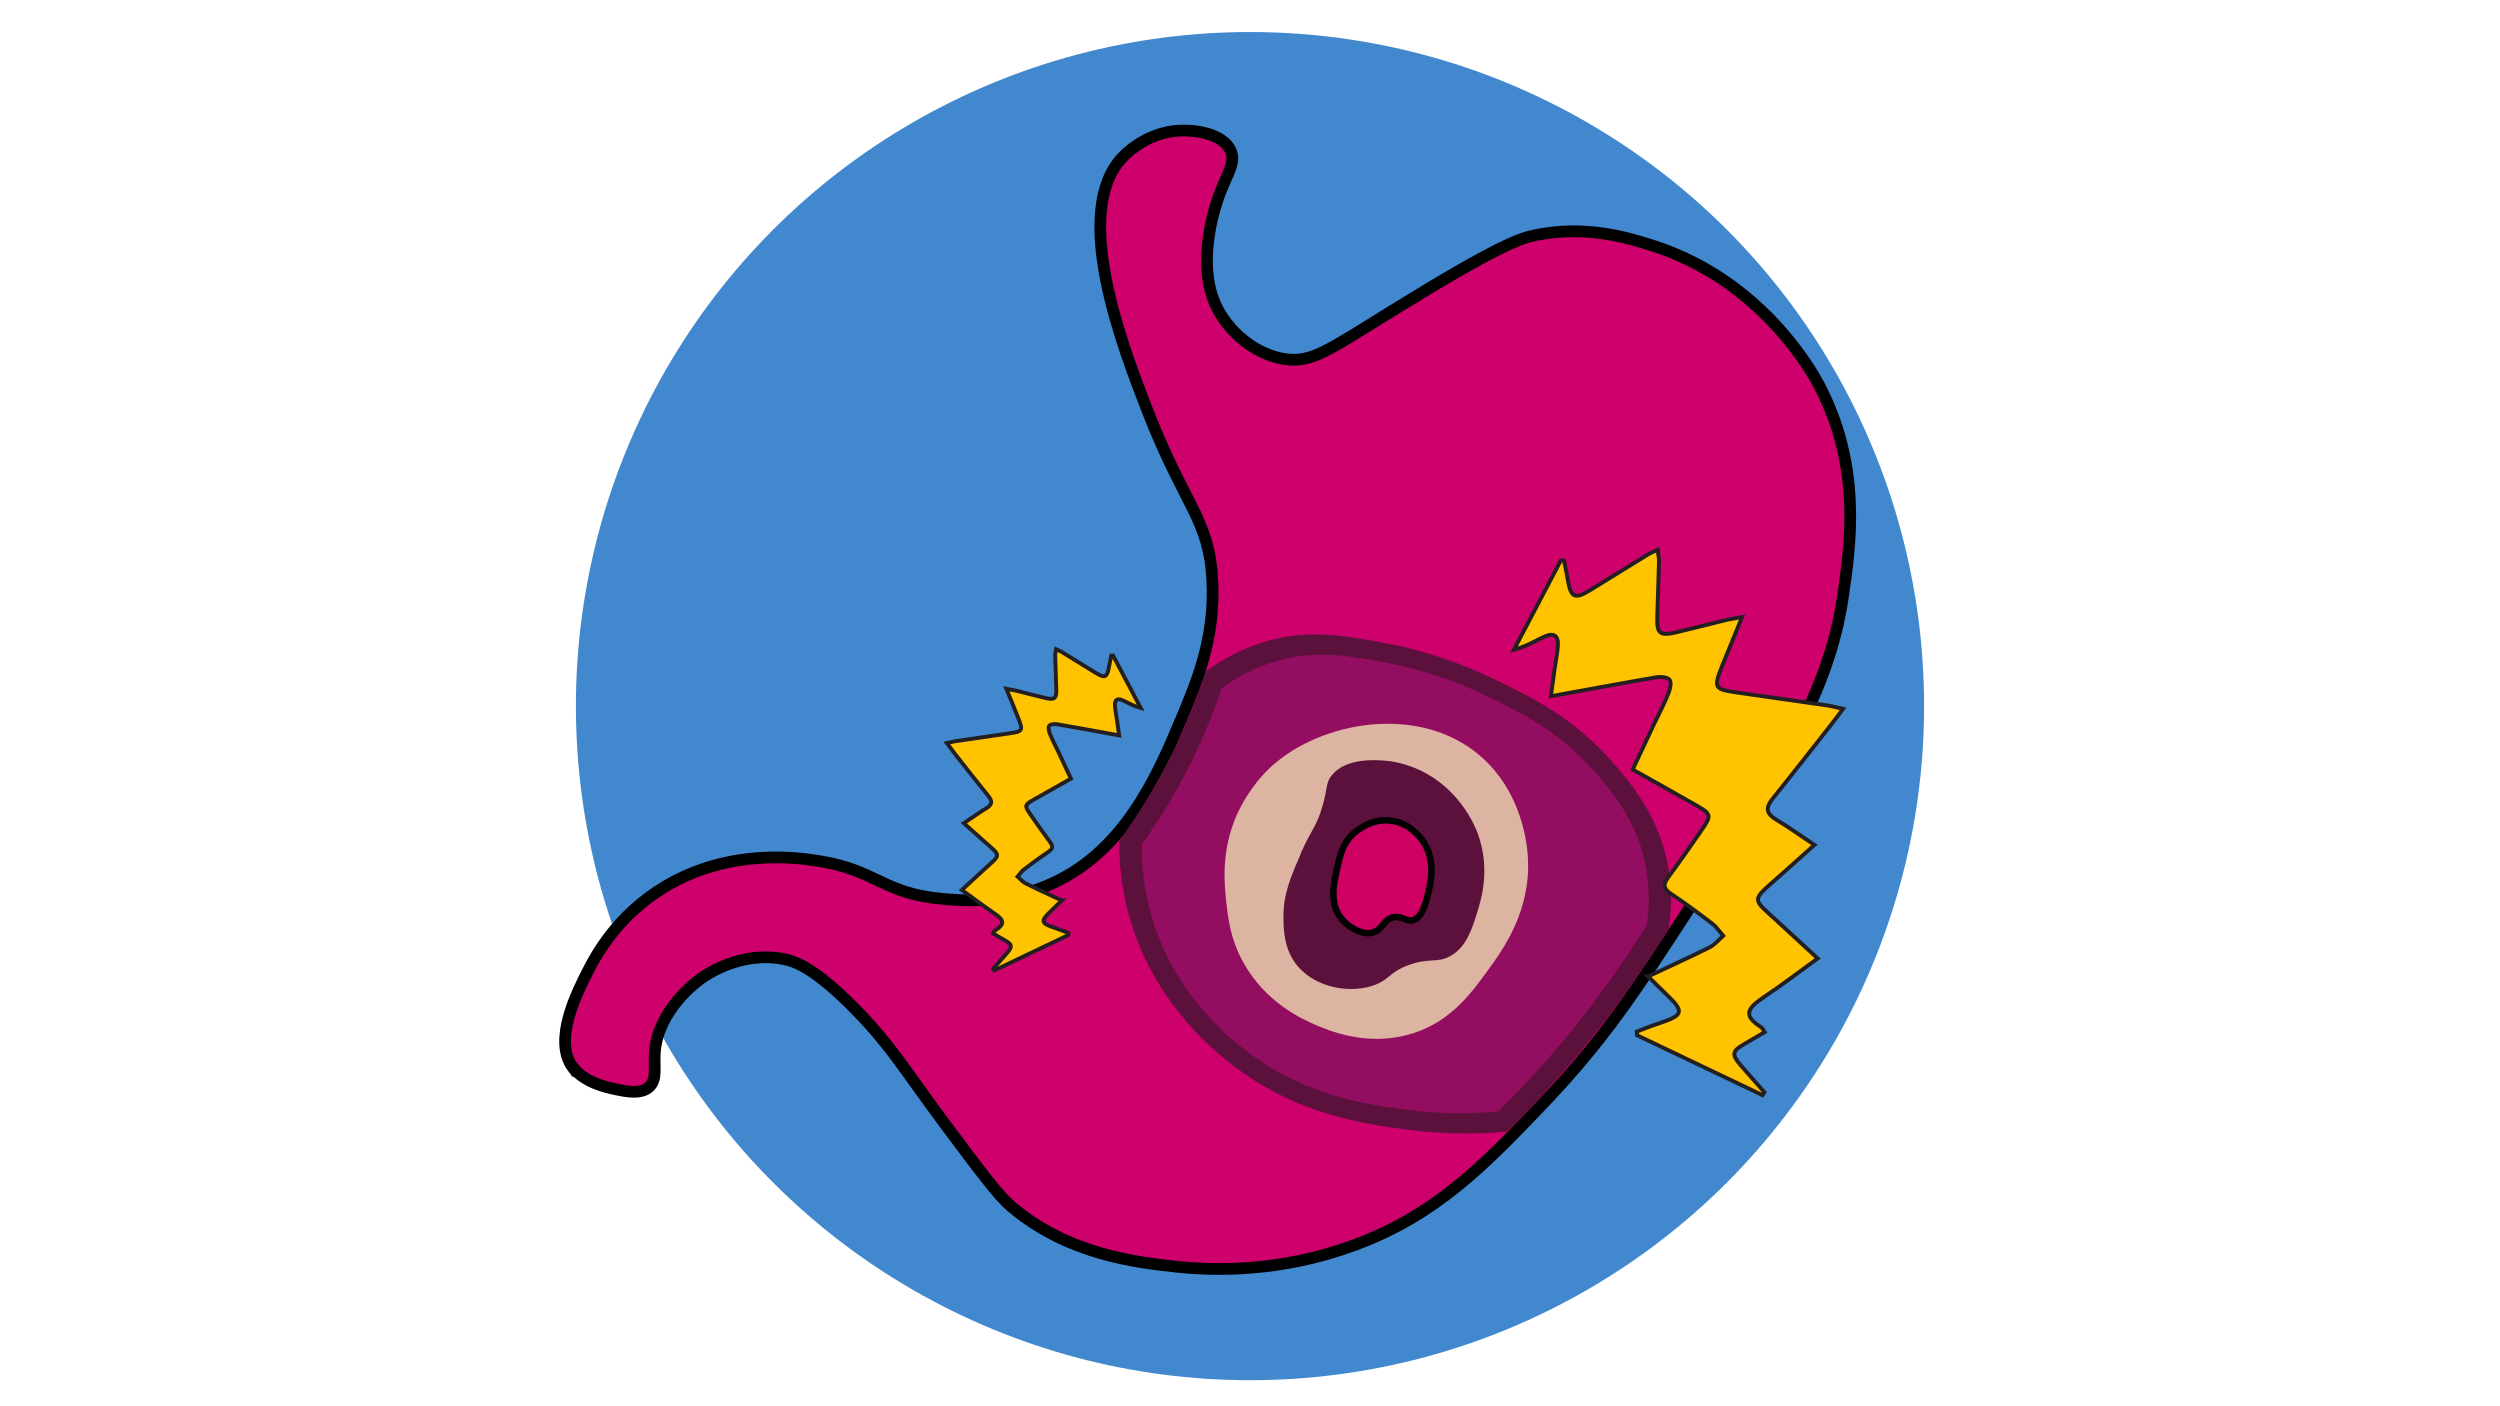 <?xml version="1.0" encoding="UTF-8"?>
<svg xmlns="http://www.w3.org/2000/svg" version="1.1" viewBox="0 0 1920 1080">
  <defs>
    <style>
      .cls-1 {
        fill: #4188ce;
      }

      .cls-2 {
        fill: #5b113c;
      }

      .cls-3 {
        fill: #930d60;
      }

      .cls-4 {
        fill: #ddb4a2;
      }

      .cls-5 {
        fill: #ce006c;
        stroke-width: 9px;
      }

      .cls-5, .cls-6, .cls-7 {
        stroke-miterlimit: 10;
      }

      .cls-5, .cls-7 {
        stroke: #000;
      }

      .cls-6 {
        fill: #ffc300;
        stroke: #231f20;
        stroke-width: 3px;
      }

      .cls-7 {
        fill: #ce0062;
        stroke-width: 5px;
      }
    </style>
  </defs>
  <!-- Generator: Adobe Illustrator 28.7.1, SVG Export Plug-In . SVG Version: 1.2.0 Build 142)  -->
  <g>
    <g id="_x32_">
      <circle class="cls-1" cx="960" cy="542.3" r="517.7"/>
      <path class="cls-5" d="M440.4,820.1c8.6,11.2,25,14.8,31.7,16.3,8.5,1.8,19.7,4.3,26.3-1.5,6.7-5.9,3.5-15.5,4.6-27.9,3-31.9,32.1-53.2,35.6-55.7,3.8-2.7,30.7-21.3,63.5-14.7,8.3,1.7,23.1,6.2,55,38.7,28,28.6,38.5,47.6,68.9,88.3,27.1,36.3,40.6,54.4,50.3,62.7,43.8,37.4,96.3,43.1,127,46.5,27.9,3,79.4,4.7,137-16.6,62.5-23.1,99.4-61,146.3-110.3,45.3-47.6,71.1-87,110.3-147.5,71.7-110.7,107.8-167.5,118.5-240.4,5.8-39.7,14.6-99.9-18.6-162.6-4.9-9.3-43.9-80.2-127.7-106.8-17.6-5.6-50.2-16-89.4-8.1-11.1,2.2-27.5,6.9-110.3,58.1-49.2,30.4-61.9,40.2-82.5,37.2-23.7-3.5-44.4-22-53.4-41.8-15.6-34.5,1.2-80.1,3.5-85.9,5.8-15.2,12.2-23.4,8.1-32.5-5.8-12.9-27.4-16.4-41.8-15.1-18.9,1.7-34.1,12.5-41.8,20.9-39,42.5.9,145.4,19.7,193.9,28.6,73.7,47.7,83.2,49.9,131.2,2.1,44-12.1,77.6-24.4,106.8-17.5,41.6-43.6,103.4-104.5,127.7-33.3,13.3-65.2,10.6-79,9.3-45.4-4.3-49.7-21.8-94.1-29-15.3-2.5-68.3-10.4-118.5,19.7-36.8,22.1-53.3,53.3-59.2,65-8.2,16.1-27.2,53.4-11.2,74.3Z"/>
      <path class="cls-2" d="M926.2,515.5c9.6-7,24.7-16.5,44.9-22.6,34.7-10.4,63.8-4.4,95.2,1.5,11.3,2.1,43.7,8.9,82.8,27.9,26.6,12.9,58.6,28.4,88.3,61.9,14.7,16.7,37.5,43.1,44.1,83.6,3.1,18.8,1.7,34.8,0,45.7-16,25.9-35.5,54-58.8,83.2-22.2,27.7-44.3,51.7-65,72.3-18.9,1.8-45.4,2.7-76.6-1.4-33.2-4.4-83.3-11.1-132.4-48-13.9-10.5-62.2-47.9-81.3-115.4-6.7-23.5-7.9-44.1-7.8-58.4,13.2-18.3,27.3-40.6,40.5-67.1,11.3-22.8,19.8-44.2,26.1-63.2Z"/>
      <path class="cls-3" d="M938,528.8c8.8-6.5,22.7-15.2,41.3-20.8,31.9-9.6,58.7-4,87.5,1.4,10.3,2,40.2,8.2,76.1,25.6,24.4,11.8,53.8,26.1,81.1,56.9,13.5,15.3,34.5,39.6,40.6,76.8,2.8,17.3,1.6,32,0,42-14.7,23.8-32.6,49.7-54.1,76.5-20.4,25.5-40.7,47.5-59.8,66.4-17.3,1.6-41.7,2.5-70.4-1.3-30.5-4.1-76.6-10.2-121.7-44.1-12.8-9.6-57.2-44-74.7-106-6.1-21.6-7.3-40.5-7.1-53.7,12.1-16.8,25.1-37.3,37.3-61.7,10.4-20.9,18.2-40.6,24-58.1Z"/>
      <path class="cls-4" d="M950.3,624.8c-12.7,28.1-10.1,53.9-8.5,68.1,1.4,12.6,3.2,28.6,13.2,46.5,17,30.5,44.8,43.1,54.2,47.2,10.8,4.7,41.2,18,75.9,7,29.2-9.3,44.7-30.7,57.3-48,12.3-16.9,33.5-46.2,31-87.5-.6-9.4-4.3-49.6-36.4-77.4-47-40.7-122.5-26.6-160.3,7.7-16.4,14.9-24.7,32.7-26.3,36.4Z"/>
      <path class="cls-2" d="M998.8,655.8c8.2-18.8,12.4-20.7,17-37.2,4-14,2.3-17.4,7-23.2,10.9-13.5,33.7-11.8,41-11.2,3.7.3,16.6,1.6,31.4,9.7,27.7,15.3,38,41.7,39.5,45.7,10.2,27.3,3,50.7,0,60.4-4.1,13.3-8.5,27.7-21.3,34.5-10,5.3-15.6.9-31.4,6.6-14.5,5.3-14.6,10.7-25.5,15.1-18.2,7.2-45.5,3-60-14.3-10.6-12.8-10.8-28.3-10.8-37.9-.1-17.3,5.6-30.6,13.2-48Z"/>
      <path class="cls-7" d="M1027,666.5c2.2-9.7,4.2-18.7,12.4-26.3,1.8-1.6,14.1-12.7,30.6-9.7,12.5,2.3,19.6,11.3,21.7,13.9,11.9,15.6,7,34.5,4.6,43.7-1.6,6.2-4.3,16.7-11.2,18.6-5.3,1.4-8.1-3.5-14.7-2.3-7.8,1.4-8.3,9.2-15.5,11.6-8.4,2.8-19.5-3.8-25.2-11.2-8.8-11.5-5.4-26.4-2.7-38.3Z"/>
      <path class="cls-6" d="M1266,749.8c17-8,32.2-14.9,47.1-22.3,3.9-2,6.9-5.8,10.3-8.8-2.8-3.2-5.2-7-8.6-9.5-10.3-7.9-20.8-15.7-31.7-22.9-5.8-3.9-5.9-7.1-2-12.4,9-12.1,17.5-24.5,26.1-36.9,7.3-10.6,7-11.9-3.8-18.1-16.1-9.2-32.2-18.2-49.5-27.9,5.6-12,11.1-23.7,16.6-35.3,3.7-7.7,7.7-15.3,10.9-23.3,1.3-3.2,2.4-8.1.9-10.3-1.4-2-6.7-2.5-10-2-26.3,4.5-52.5,9.4-81.2,14.6,1-7.6,1.9-14.1,2.8-20.6.8-5.8,2-11.5,2.5-17.3.8-8.8-3-11.4-11.1-7.5-7,3.4-13.8,7.4-22.6,9.7,12-22.9,24.1-45.8,36.1-68.7.8.1,1.6.3,2.4.4,1,4.9,2.1,9.8,2.9,14.7,2.4,13.8,5.4,15.1,17.5,7.6,14.9-9.2,29.7-18.4,44.6-27.5,1.7-1,3.6-1.7,6.9-3.3.4,3.8,1.1,6.5,1,9.3-.3,13.7-.9,27.4-1.3,41.1-.5,14.2,1.6,16.1,15.1,12.9,12.3-2.9,24.6-6.1,36.9-9.1,3.5-.9,7.1-1.4,13.1-2.5-5.5,13.7-10.3,25.2-15,36.8-7.1,17.9-6.7,18.6,12,21.3,23.1,3.3,46.1,6.6,69.2,9.9,3.2.5,6.3,1.4,11.4,2.5-4,5.3-6.7,9-9.6,12.7-14.8,18.8-29.6,37.8-44.6,56.4-5.3,6.6-5.1,11.1,2.4,15.7,9.6,5.8,18.7,12.3,29.8,19.7-9.3,8.3-17.3,15.5-25.3,22.6-24.4,21.8-23.6,17-.4,38.6,9,8.4,18,16.6,28.2,26-14.4,10.4-27.7,20.6-41.5,29.8-13.7,9.2-15.3,14.4-1.8,23.1.8.5,1.1,1.6,2.5,3.7-5.2,3.1-10.3,6.1-15.5,9.1-9.5,5.4-10,8-2.7,16.5,6,6.9,12.1,13.7,18.1,20.6-.5.7-1,1.5-1.5,2.2-32.1-15.3-64.2-30.7-96.3-46,0-.9-.2-1.9-.3-2.8,5.4-2.1,10.8-4.3,16.4-6.1,20-6.7,20.6-9,5.6-23.3-3.9-3.8-7.7-7.6-13.4-13.1Z"/>
      <path class="cls-6" d="M815.3,691.5c-10-4.7-19-8.7-27.7-13.1-2.3-1.2-4.1-3.4-6.1-5.2,1.7-1.9,3.1-4.1,5.1-5.6,6.1-4.7,12.3-9.2,18.7-13.5,3.4-2.3,3.5-4.2,1.2-7.3-5.3-7.1-10.3-14.4-15.4-21.7-4.3-6.2-4.1-7,2.3-10.7,9.5-5.4,19-10.7,29.1-16.4-3.3-7.1-6.5-13.9-9.8-20.8-2.2-4.6-4.5-9-6.4-13.7-.8-1.9-1.4-4.8-.5-6.1.8-1.2,3.9-1.5,5.9-1.2,15.5,2.6,30.9,5.5,47.8,8.6-.6-4.5-1.1-8.3-1.7-12.1-.5-3.4-1.2-6.8-1.5-10.2-.5-5.2,1.8-6.7,6.5-4.4,4.1,2,8.1,4.3,13.3,5.7-7.1-13.5-14.2-26.9-21.3-40.4-.5,0-1,.2-1.4.2-.6,2.9-1.2,5.7-1.7,8.6-1.4,8.1-3.2,8.9-10.3,4.5-8.7-5.4-17.5-10.8-26.3-16.2-1-.6-2.1-1-4.1-1.9-.3,2.2-.7,3.8-.6,5.5.2,8.1.5,16.2.8,24.2.3,8.4-1,9.5-8.9,7.6-7.3-1.7-14.5-3.6-21.7-5.4-2.1-.5-4.2-.8-7.7-1.5,3.3,8,6.1,14.8,8.8,21.7,4.2,10.6,4,11-7.1,12.6-13.6,2-27.2,3.9-40.7,5.9-1.9.3-3.7.8-6.7,1.5,2.3,3.1,3.9,5.3,5.6,7.5,8.7,11.1,17.4,22.2,26.3,33.2,3.1,3.9,3,6.5-1.4,9.2-5.6,3.4-11,7.3-17.5,11.6,5.5,4.9,10.2,9.1,14.9,13.3,14.4,12.8,13.9,10,.2,22.7-5.3,4.9-10.6,9.8-16.6,15.3,8.5,6.1,16.3,12.1,24.4,17.6,8.1,5.4,9,8.5,1,13.6-.5.3-.7,1-1.4,2.2,3.1,1.8,6.1,3.6,9.1,5.3,5.6,3.2,5.9,4.7,1.6,9.7-3.5,4.1-7.1,8.1-10.7,12.1.3.4.6.9.9,1.3,18.9-9,37.8-18.1,56.7-27.1,0-.6.1-1.1.2-1.7-3.2-1.2-6.4-2.5-9.6-3.6-11.8-3.9-12.1-5.3-3.3-13.7,2.3-2.2,4.6-4.5,7.9-7.7Z"/>
    </g>
  </g>
</svg>